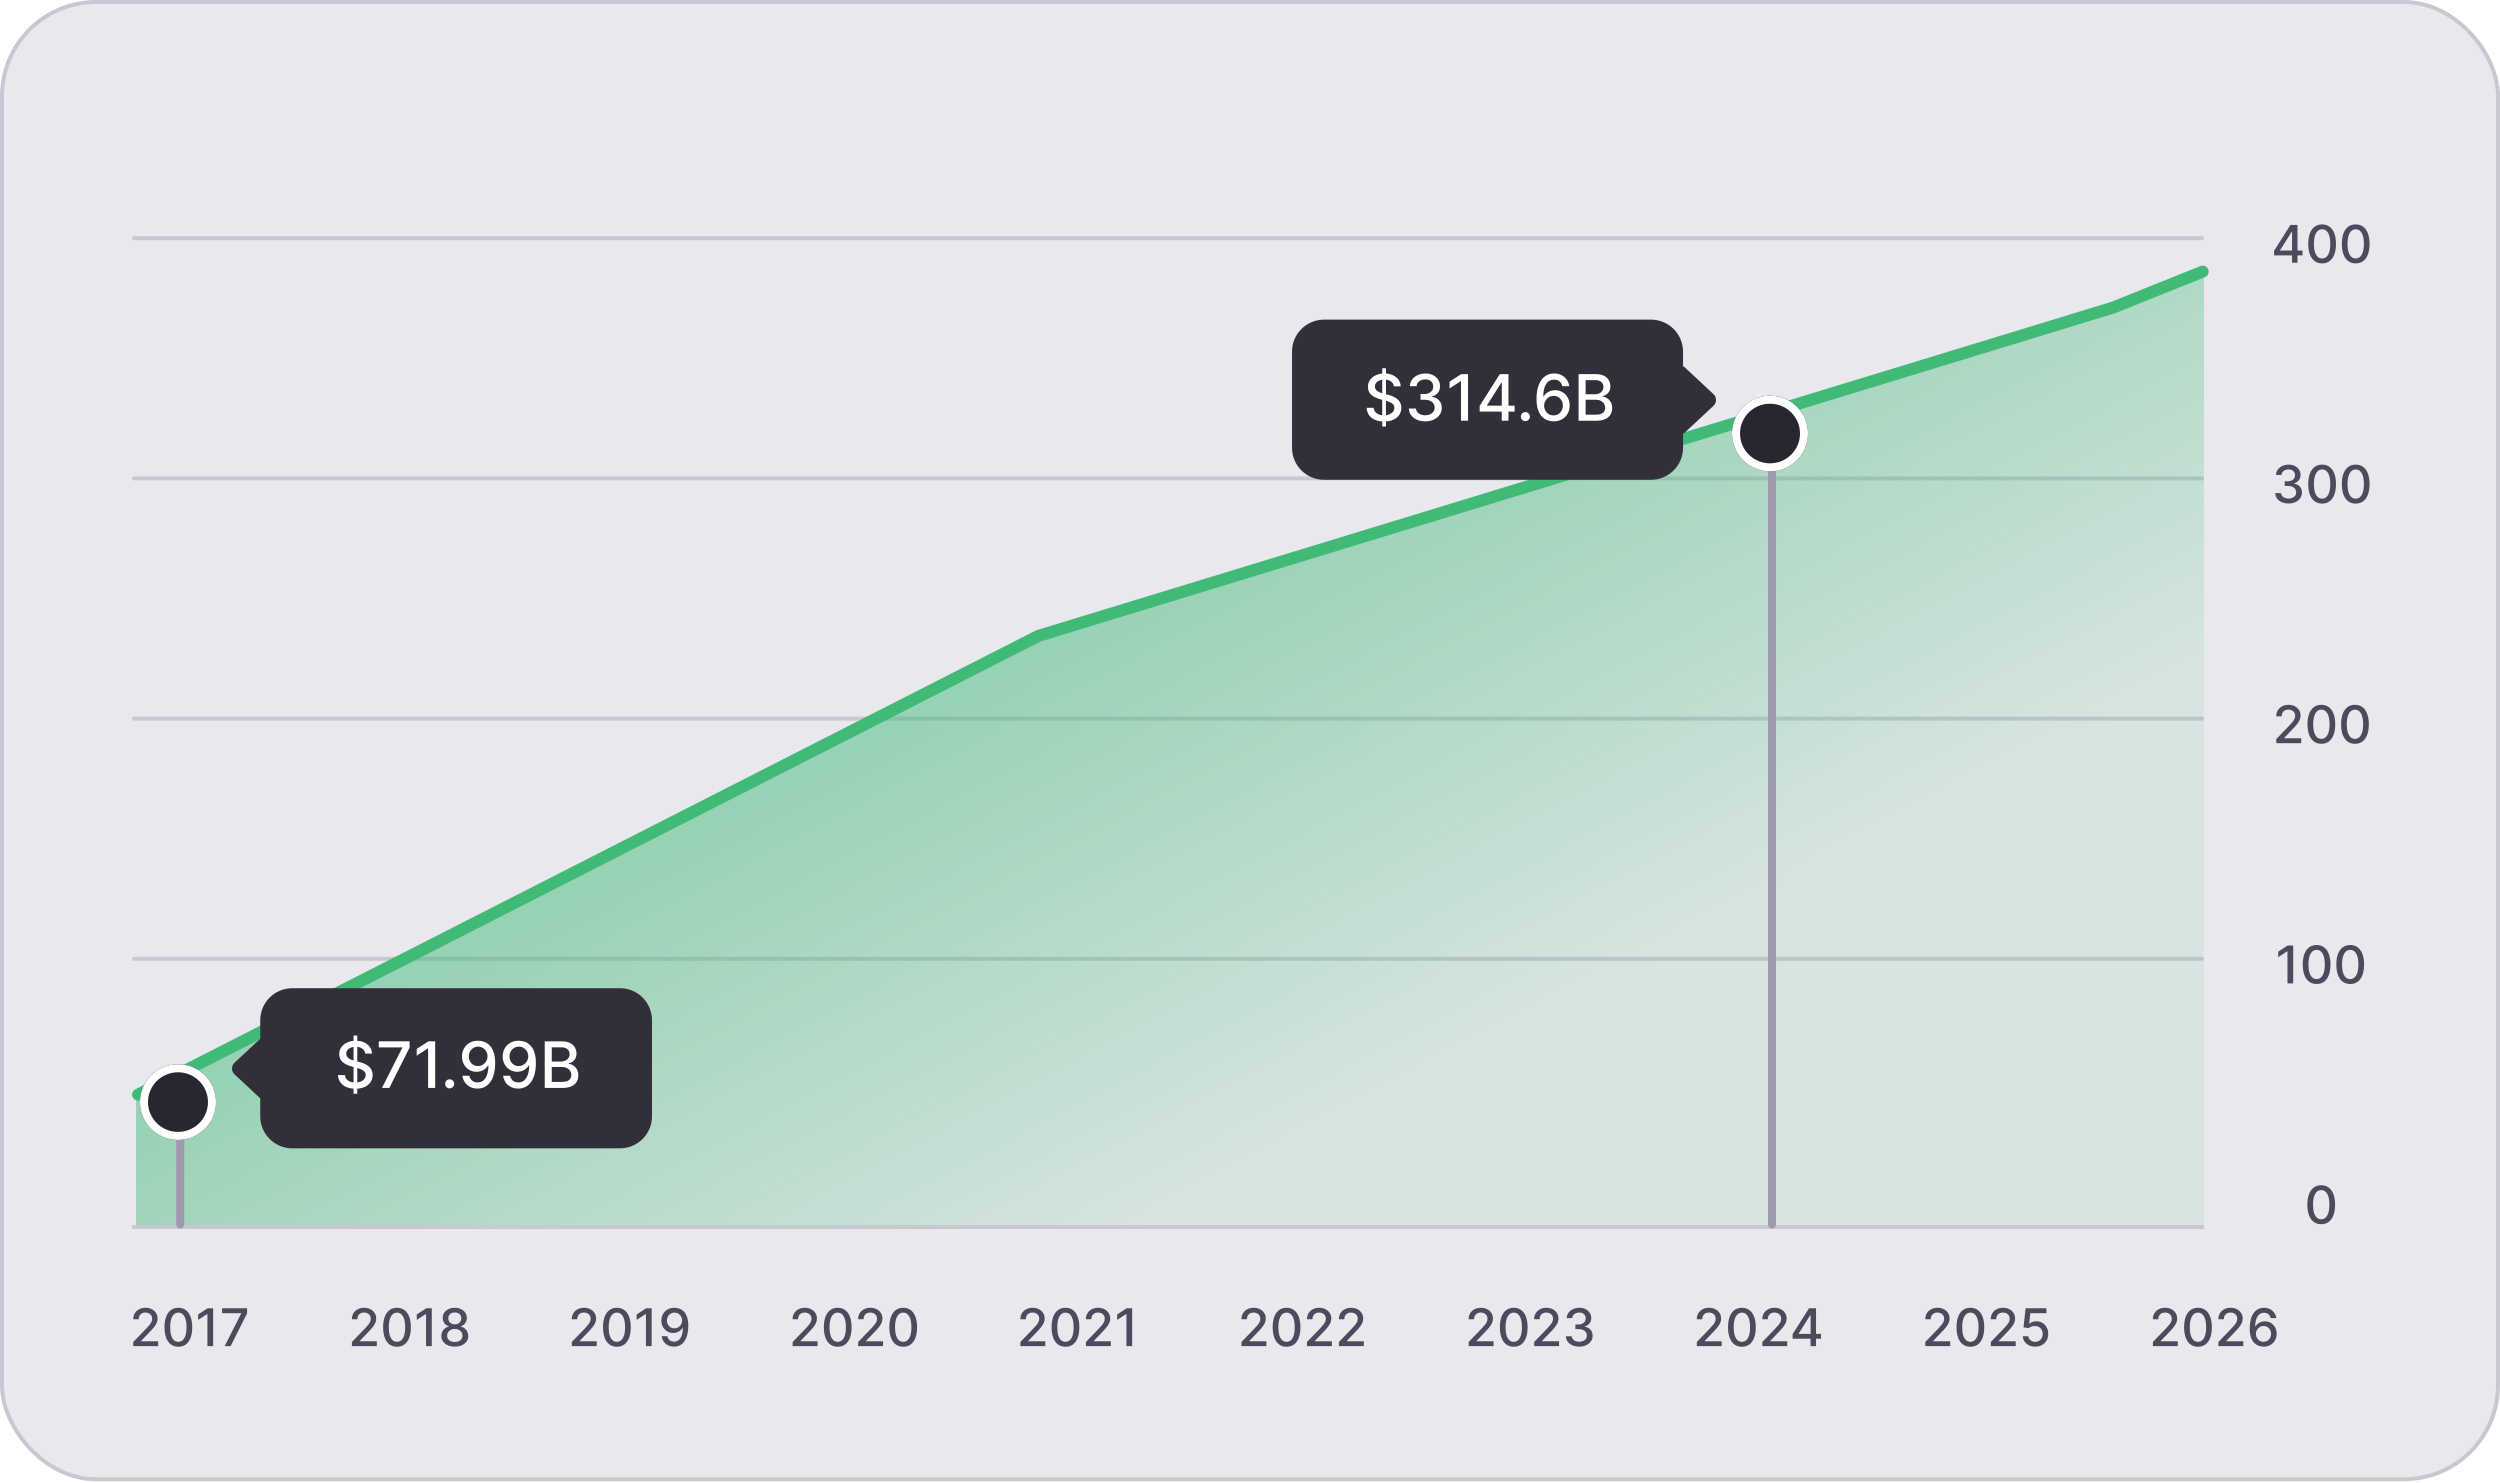 <svg width="526" height="312" viewBox="0 0 526 312" fill="none" xmlns="http://www.w3.org/2000/svg">
<rect x="0.421" y="0.421" width="525.158" height="310.815" rx="19.794" fill="#E9E9ED" stroke="#C9C7D2" stroke-width="0.842"/>
<path d="M28.04 283.226V282.355L30.735 279.563C31.023 279.26 31.26 278.994 31.447 278.766C31.636 278.535 31.777 278.316 31.87 278.109C31.964 277.901 32.01 277.681 32.01 277.448C32.01 277.183 31.948 276.955 31.824 276.763C31.699 276.569 31.529 276.42 31.314 276.316C31.099 276.21 30.857 276.157 30.587 276.157C30.302 276.157 30.053 276.215 29.84 276.332C29.628 276.448 29.465 276.613 29.351 276.826C29.236 277.038 29.18 277.287 29.18 277.572H28.032C28.032 277.087 28.144 276.664 28.367 276.301C28.59 275.938 28.896 275.656 29.285 275.457C29.673 275.255 30.115 275.153 30.61 275.153C31.111 275.153 31.552 275.253 31.933 275.453C32.316 275.65 32.616 275.92 32.831 276.262C33.046 276.601 33.154 276.985 33.154 277.413C33.154 277.708 33.098 277.997 32.986 278.28C32.877 278.562 32.687 278.877 32.415 279.225C32.142 279.57 31.764 279.988 31.279 280.481L29.697 282.137V282.196H33.282V283.226H28.04ZM37.528 283.358C36.914 283.356 36.389 283.194 35.953 282.872C35.518 282.551 35.185 282.083 34.954 281.468C34.723 280.854 34.608 280.114 34.608 279.248C34.608 278.385 34.723 277.647 34.954 277.036C35.187 276.424 35.522 275.957 35.957 275.636C36.395 275.314 36.919 275.153 37.528 275.153C38.137 275.153 38.66 275.315 39.095 275.64C39.531 275.961 39.864 276.428 40.095 277.039C40.328 277.649 40.445 278.385 40.445 279.248C40.445 280.117 40.329 280.858 40.099 281.472C39.868 282.084 39.535 282.552 39.099 282.876C38.664 283.198 38.14 283.358 37.528 283.358ZM37.528 282.32C38.067 282.32 38.489 282.057 38.792 281.531C39.098 281.004 39.251 280.244 39.251 279.248C39.251 278.587 39.181 278.028 39.041 277.572C38.903 277.113 38.705 276.766 38.446 276.53C38.189 276.292 37.883 276.172 37.528 276.172C36.992 276.172 36.57 276.437 36.264 276.966C35.959 277.494 35.804 278.255 35.802 279.248C35.802 279.912 35.87 280.473 36.008 280.932C36.148 281.388 36.346 281.734 36.603 281.97C36.859 282.203 37.168 282.32 37.528 282.32ZM44.845 275.262V283.226H43.64V276.468H43.593L41.688 277.712V276.561L43.675 275.262H44.845ZM47.268 283.226L50.744 276.351V276.293H46.724V275.262H51.989V276.328L48.524 283.226H47.268Z" fill="#4E4A5D"/>
<path d="M74.04 283.226V282.355L76.735 279.563C77.023 279.26 77.26 278.994 77.447 278.766C77.636 278.535 77.777 278.316 77.871 278.109C77.964 277.901 78.011 277.681 78.011 277.448C78.011 277.183 77.948 276.955 77.824 276.763C77.7 276.569 77.53 276.42 77.315 276.316C77.1 276.21 76.857 276.157 76.588 276.157C76.302 276.157 76.053 276.215 75.841 276.332C75.628 276.448 75.465 276.613 75.351 276.826C75.237 277.038 75.18 277.287 75.18 277.572H74.033C74.033 277.087 74.144 276.664 74.367 276.301C74.59 275.938 74.896 275.656 75.285 275.457C75.674 275.255 76.116 275.153 76.611 275.153C77.111 275.153 77.552 275.253 77.933 275.453C78.317 275.65 78.616 275.92 78.831 276.262C79.046 276.601 79.154 276.985 79.154 277.413C79.154 277.708 79.098 277.997 78.987 278.28C78.878 278.562 78.687 278.877 78.415 279.225C78.143 279.57 77.764 279.988 77.28 280.481L75.697 282.137V282.196H79.282V283.226H74.04ZM83.528 283.358C82.914 283.356 82.389 283.194 81.954 282.872C81.518 282.551 81.185 282.083 80.954 281.468C80.724 280.854 80.608 280.114 80.608 279.248C80.608 278.385 80.724 277.647 80.954 277.036C81.188 276.424 81.522 275.957 81.957 275.636C82.396 275.314 82.919 275.153 83.528 275.153C84.138 275.153 84.66 275.315 85.096 275.64C85.531 275.961 85.864 276.428 86.095 277.039C86.328 277.649 86.445 278.385 86.445 279.248C86.445 280.117 86.329 280.858 86.099 281.472C85.868 282.084 85.535 282.552 85.1 282.876C84.664 283.198 84.14 283.358 83.528 283.358ZM83.528 282.32C84.068 282.32 84.489 282.057 84.792 281.531C85.098 281.004 85.251 280.244 85.251 279.248C85.251 278.587 85.181 278.028 85.041 277.572C84.904 277.113 84.705 276.766 84.446 276.53C84.19 276.292 83.884 276.172 83.528 276.172C82.992 276.172 82.571 276.437 82.265 276.966C81.959 277.494 81.805 278.255 81.802 279.248C81.802 279.912 81.871 280.473 82.008 280.932C82.148 281.388 82.346 281.734 82.603 281.97C82.86 282.203 83.168 282.32 83.528 282.32ZM90.846 275.262V283.226H89.64V276.468H89.594L87.688 277.712V276.561L89.675 275.262H90.846ZM95.691 283.335C95.133 283.335 94.641 283.239 94.213 283.047C93.788 282.855 93.455 282.591 93.214 282.254C92.973 281.917 92.853 281.533 92.856 281.103C92.853 280.766 92.922 280.456 93.062 280.174C93.205 279.888 93.398 279.651 93.642 279.462C93.885 279.27 94.157 279.148 94.458 279.096V279.05C94.062 278.954 93.744 278.741 93.505 278.412C93.267 278.083 93.149 277.704 93.152 277.277C93.149 276.87 93.257 276.507 93.474 276.188C93.695 275.866 93.997 275.614 94.38 275.43C94.764 275.245 95.201 275.153 95.691 275.153C96.176 275.153 96.609 275.247 96.99 275.433C97.373 275.618 97.675 275.87 97.896 276.192C98.116 276.511 98.228 276.872 98.23 277.277C98.228 277.704 98.106 278.083 97.865 278.412C97.624 278.741 97.31 278.954 96.924 279.05V279.096C97.222 279.148 97.49 279.27 97.728 279.462C97.97 279.651 98.161 279.888 98.304 280.174C98.449 280.456 98.523 280.766 98.526 281.103C98.523 281.533 98.401 281.917 98.16 282.254C97.919 282.591 97.585 282.855 97.157 283.047C96.732 283.239 96.243 283.335 95.691 283.335ZM95.691 282.351C96.02 282.351 96.305 282.297 96.546 282.188C96.787 282.076 96.974 281.922 97.106 281.725C97.239 281.525 97.306 281.292 97.308 281.025C97.306 280.748 97.233 280.503 97.091 280.29C96.951 280.078 96.76 279.91 96.519 279.789C96.278 279.667 96.002 279.606 95.691 279.606C95.377 279.606 95.099 279.667 94.855 279.789C94.611 279.91 94.419 280.078 94.279 280.29C94.139 280.503 94.071 280.748 94.073 281.025C94.071 281.292 94.134 281.525 94.264 281.725C94.396 281.922 94.584 282.076 94.828 282.188C95.071 282.297 95.359 282.351 95.691 282.351ZM95.691 278.645C95.955 278.645 96.19 278.592 96.395 278.486C96.6 278.38 96.76 278.232 96.877 278.043C96.996 277.853 97.057 277.632 97.06 277.378C97.057 277.129 96.997 276.911 96.881 276.724C96.767 276.538 96.607 276.394 96.403 276.293C96.198 276.189 95.96 276.137 95.691 276.137C95.416 276.137 95.175 276.189 94.968 276.293C94.763 276.394 94.603 276.538 94.489 276.724C94.375 276.911 94.32 277.129 94.322 277.378C94.32 277.632 94.377 277.853 94.493 278.043C94.61 278.232 94.771 278.38 94.975 278.486C95.183 278.592 95.421 278.645 95.691 278.645Z" fill="#4E4A5D"/>
<path d="M120.306 283.226V282.355L123.001 279.563C123.289 279.26 123.526 278.994 123.713 278.766C123.902 278.535 124.043 278.316 124.136 278.109C124.23 277.901 124.276 277.681 124.276 277.448C124.276 277.183 124.214 276.955 124.09 276.763C123.965 276.569 123.796 276.42 123.58 276.316C123.365 276.21 123.123 276.157 122.853 276.157C122.568 276.157 122.319 276.215 122.107 276.332C121.894 276.448 121.731 276.613 121.617 276.826C121.503 277.038 121.446 277.287 121.446 277.572H120.298C120.298 277.087 120.41 276.664 120.633 276.301C120.856 275.938 121.162 275.656 121.551 275.457C121.939 275.255 122.381 275.153 122.877 275.153C123.377 275.153 123.818 275.253 124.199 275.453C124.582 275.65 124.882 275.92 125.097 276.262C125.312 276.601 125.42 276.985 125.42 277.413C125.42 277.708 125.364 277.997 125.252 278.28C125.144 278.562 124.953 278.877 124.681 279.225C124.409 279.57 124.03 279.988 123.545 280.481L121.963 282.137V282.196H125.548V283.226H120.306ZM129.794 283.358C129.18 283.356 128.655 283.194 128.219 282.872C127.784 282.551 127.451 282.083 127.22 281.468C126.989 280.854 126.874 280.114 126.874 279.248C126.874 278.385 126.989 277.647 127.22 277.036C127.453 276.424 127.788 275.957 128.223 275.636C128.661 275.314 129.185 275.153 129.794 275.153C130.403 275.153 130.926 275.315 131.361 275.64C131.797 275.961 132.13 276.428 132.361 277.039C132.594 277.649 132.711 278.385 132.711 279.248C132.711 280.117 132.595 280.858 132.365 281.472C132.134 282.084 131.801 282.552 131.365 282.876C130.93 283.198 130.406 283.358 129.794 283.358ZM129.794 282.32C130.333 282.32 130.755 282.057 131.058 281.531C131.364 281.004 131.517 280.244 131.517 279.248C131.517 278.587 131.447 278.028 131.307 277.572C131.169 277.113 130.971 276.766 130.712 276.53C130.455 276.292 130.149 276.172 129.794 276.172C129.258 276.172 128.836 276.437 128.53 276.966C128.225 277.494 128.07 278.255 128.068 279.248C128.068 279.912 128.136 280.473 128.274 280.932C128.414 281.388 128.612 281.734 128.869 281.97C129.125 282.203 129.434 282.32 129.794 282.32ZM137.111 275.262V283.226H135.906V276.468H135.859L133.954 277.712V276.561L135.941 275.262H137.111ZM141.914 275.153C142.269 275.156 142.619 275.221 142.964 275.348C143.309 275.475 143.62 275.682 143.897 275.97C144.177 276.258 144.4 276.647 144.566 277.137C144.734 277.624 144.82 278.231 144.822 278.956C144.822 279.654 144.752 280.275 144.612 280.819C144.472 281.361 144.272 281.818 144.01 282.192C143.751 282.565 143.436 282.849 143.065 283.043C142.694 283.238 142.277 283.335 141.813 283.335C141.338 283.335 140.917 283.242 140.549 283.055C140.181 282.868 139.881 282.61 139.651 282.281C139.42 281.949 139.276 281.568 139.219 281.138H140.405C140.483 281.48 140.641 281.758 140.879 281.97C141.121 282.18 141.432 282.285 141.813 282.285C142.396 282.285 142.851 282.031 143.178 281.523C143.504 281.012 143.669 280.299 143.671 279.384H143.609C143.474 279.607 143.306 279.799 143.104 279.96C142.904 280.12 142.68 280.245 142.431 280.333C142.182 280.421 141.916 280.465 141.634 280.465C141.175 280.465 140.758 280.352 140.382 280.127C140.006 279.901 139.706 279.592 139.483 279.198C139.261 278.804 139.149 278.354 139.149 277.848C139.149 277.345 139.263 276.889 139.491 276.479C139.722 276.07 140.043 275.746 140.456 275.507C140.87 275.266 141.356 275.148 141.914 275.153ZM141.918 276.164C141.614 276.164 141.341 276.24 141.097 276.39C140.856 276.538 140.666 276.739 140.526 276.993C140.386 277.244 140.316 277.524 140.316 277.833C140.316 278.141 140.383 278.421 140.518 278.673C140.655 278.921 140.842 279.12 141.078 279.268C141.316 279.413 141.588 279.485 141.894 279.485C142.123 279.485 142.335 279.441 142.532 279.353C142.729 279.265 142.902 279.143 143.049 278.988C143.197 278.829 143.312 278.651 143.395 278.451C143.478 278.251 143.52 278.041 143.52 277.821C143.52 277.528 143.45 277.256 143.31 277.004C143.172 276.753 142.983 276.551 142.742 276.398C142.501 276.242 142.226 276.164 141.918 276.164Z" fill="#4E4A5D"/>
<path d="M166.769 283.226V282.355L169.464 279.563C169.752 279.26 169.989 278.994 170.175 278.766C170.365 278.535 170.506 278.316 170.599 278.109C170.693 277.901 170.739 277.681 170.739 277.448C170.739 277.183 170.677 276.955 170.553 276.763C170.428 276.569 170.258 276.42 170.043 276.316C169.828 276.21 169.586 276.157 169.316 276.157C169.031 276.157 168.782 276.215 168.569 276.332C168.357 276.448 168.194 276.613 168.079 276.826C167.965 277.038 167.908 277.287 167.908 277.572H166.761C166.761 277.087 166.873 276.664 167.096 276.301C167.319 275.938 167.625 275.656 168.013 275.457C168.402 275.255 168.844 275.153 169.339 275.153C169.84 275.153 170.28 275.253 170.661 275.453C171.045 275.65 171.345 275.92 171.56 276.262C171.775 276.601 171.882 276.985 171.882 277.413C171.882 277.708 171.827 277.997 171.715 278.28C171.606 278.562 171.416 278.877 171.144 279.225C170.871 279.57 170.493 279.988 170.008 280.481L168.426 282.137V282.196H172.011V283.226H166.769ZM176.257 283.358C175.643 283.356 175.118 283.194 174.682 282.872C174.247 282.551 173.914 282.083 173.683 281.468C173.452 280.854 173.337 280.114 173.337 279.248C173.337 278.385 173.452 277.647 173.683 277.036C173.916 276.424 174.251 275.957 174.686 275.636C175.124 275.314 175.648 275.153 176.257 275.153C176.866 275.153 177.389 275.315 177.824 275.64C178.26 275.961 178.593 276.428 178.824 277.039C179.057 277.649 179.173 278.385 179.173 279.248C179.173 280.117 179.058 280.858 178.827 281.472C178.597 282.084 178.264 282.552 177.828 282.876C177.393 283.198 176.869 283.358 176.257 283.358ZM176.257 282.32C176.796 282.32 177.218 282.057 177.521 281.531C177.827 281.004 177.98 280.244 177.98 279.248C177.98 278.587 177.91 278.028 177.77 277.572C177.632 277.113 177.434 276.766 177.175 276.53C176.918 276.292 176.612 276.172 176.257 276.172C175.72 276.172 175.299 276.437 174.993 276.966C174.687 277.494 174.533 278.255 174.531 279.248C174.531 279.912 174.599 280.473 174.737 280.932C174.877 281.388 175.075 281.734 175.332 281.97C175.588 282.203 175.897 282.32 176.257 282.32ZM180.553 283.226V282.355L183.248 279.563C183.535 279.26 183.773 278.994 183.959 278.766C184.149 278.535 184.29 278.316 184.383 278.109C184.476 277.901 184.523 277.681 184.523 277.448C184.523 277.183 184.461 276.955 184.336 276.763C184.212 276.569 184.042 276.42 183.827 276.316C183.612 276.21 183.37 276.157 183.1 276.157C182.815 276.157 182.566 276.215 182.353 276.332C182.141 276.448 181.977 276.613 181.863 276.826C181.749 277.038 181.692 277.287 181.692 277.572H180.545C180.545 277.087 180.657 276.664 180.88 276.301C181.103 275.938 181.408 275.656 181.797 275.457C182.186 275.255 182.628 275.153 183.123 275.153C183.624 275.153 184.064 275.253 184.445 275.453C184.829 275.65 185.128 275.92 185.344 276.262C185.559 276.601 185.666 276.985 185.666 277.413C185.666 277.708 185.611 277.997 185.499 278.28C185.39 278.562 185.2 278.877 184.928 279.225C184.655 279.57 184.277 279.988 183.792 280.481L182.209 282.137V282.196H185.795V283.226H180.553ZM190.041 283.358C189.427 283.356 188.902 283.194 188.466 282.872C188.031 282.551 187.697 282.083 187.467 281.468C187.236 280.854 187.121 280.114 187.121 279.248C187.121 278.385 187.236 277.647 187.467 277.036C187.7 276.424 188.034 275.957 188.47 275.636C188.908 275.314 189.432 275.153 190.041 275.153C190.65 275.153 191.173 275.315 191.608 275.64C192.044 275.961 192.377 276.428 192.607 277.039C192.841 277.649 192.957 278.385 192.957 279.248C192.957 280.117 192.842 280.858 192.611 281.472C192.381 282.084 192.047 282.552 191.612 282.876C191.176 283.198 190.653 283.358 190.041 283.358ZM190.041 282.32C190.58 282.32 191.001 282.057 191.305 281.531C191.611 281.004 191.764 280.244 191.764 279.248C191.764 278.587 191.694 278.028 191.554 277.572C191.416 277.113 191.218 276.766 190.959 276.53C190.702 276.292 190.396 276.172 190.041 276.172C189.504 276.172 189.083 276.437 188.777 276.966C188.471 277.494 188.317 278.255 188.314 279.248C188.314 279.912 188.383 280.473 188.521 280.932C188.661 281.388 188.859 281.734 189.116 281.97C189.372 282.203 189.681 282.32 190.041 282.32Z" fill="#4E4A5D"/>
<path d="M214.687 283.226V282.355L217.382 279.563C217.669 279.26 217.907 278.994 218.093 278.766C218.283 278.535 218.424 278.316 218.517 278.109C218.611 277.901 218.657 277.681 218.657 277.448C218.657 277.183 218.595 276.955 218.471 276.763C218.346 276.569 218.176 276.42 217.961 276.316C217.746 276.21 217.504 276.157 217.234 276.157C216.949 276.157 216.7 276.215 216.487 276.332C216.275 276.448 216.111 276.613 215.997 276.826C215.883 277.038 215.826 277.287 215.826 277.572H214.679C214.679 277.087 214.791 276.664 215.014 276.301C215.237 275.938 215.542 275.656 215.931 275.457C216.32 275.255 216.762 275.153 217.257 275.153C217.758 275.153 218.198 275.253 218.579 275.453C218.963 275.65 219.262 275.92 219.478 276.262C219.693 276.601 219.8 276.985 219.8 277.413C219.8 277.708 219.745 277.997 219.633 278.28C219.524 278.562 219.334 278.877 219.062 279.225C218.789 279.57 218.411 279.988 217.926 280.481L216.343 282.137V282.196H219.929V283.226H214.687ZM224.175 283.358C223.561 283.356 223.036 283.194 222.6 282.872C222.165 282.551 221.832 282.083 221.601 281.468C221.37 280.854 221.255 280.114 221.255 279.248C221.255 278.385 221.37 277.647 221.601 277.036C221.834 276.424 222.169 275.957 222.604 275.636C223.042 275.314 223.566 275.153 224.175 275.153C224.784 275.153 225.307 275.315 225.742 275.64C226.178 275.961 226.511 276.428 226.741 277.039C226.975 277.649 227.091 278.385 227.091 279.248C227.091 280.117 226.976 280.858 226.745 281.472C226.515 282.084 226.182 282.552 225.746 282.876C225.31 283.198 224.787 283.358 224.175 283.358ZM224.175 282.32C224.714 282.32 225.135 282.057 225.439 281.531C225.745 281.004 225.898 280.244 225.898 279.248C225.898 278.587 225.828 278.028 225.688 277.572C225.55 277.113 225.352 276.766 225.093 276.53C224.836 276.292 224.53 276.172 224.175 276.172C223.638 276.172 223.217 276.437 222.911 276.966C222.605 277.494 222.451 278.255 222.449 279.248C222.449 279.912 222.517 280.473 222.655 280.932C222.795 281.388 222.993 281.734 223.25 281.97C223.506 282.203 223.815 282.32 224.175 282.32ZM228.471 283.226V282.355L231.166 279.563C231.453 279.26 231.691 278.994 231.877 278.766C232.066 278.535 232.208 278.316 232.301 278.109C232.394 277.901 232.441 277.681 232.441 277.448C232.441 277.183 232.379 276.955 232.254 276.763C232.13 276.569 231.96 276.42 231.745 276.316C231.53 276.21 231.287 276.157 231.018 276.157C230.733 276.157 230.484 276.215 230.271 276.332C230.059 276.448 229.895 276.613 229.781 276.826C229.667 277.038 229.61 277.287 229.61 277.572H228.463C228.463 277.087 228.575 276.664 228.798 276.301C229.02 275.938 229.326 275.656 229.715 275.457C230.104 275.255 230.546 275.153 231.041 275.153C231.542 275.153 231.982 275.253 232.363 275.453C232.747 275.65 233.046 275.92 233.262 276.262C233.477 276.601 233.584 276.985 233.584 277.413C233.584 277.708 233.529 277.997 233.417 278.28C233.308 278.562 233.118 278.877 232.845 279.225C232.573 279.57 232.195 279.988 231.71 280.481L230.127 282.137V282.196H233.713V283.226H228.471ZM238.208 275.262V283.226H237.002V276.468H236.956L235.05 277.712V276.561L237.037 275.262H238.208Z" fill="#4E4A5D"/>
<path d="M261.205 283.226V282.355L263.9 279.563C264.188 279.26 264.425 278.994 264.612 278.766C264.801 278.535 264.942 278.316 265.035 278.109C265.129 277.901 265.175 277.681 265.175 277.448C265.175 277.183 265.113 276.955 264.989 276.763C264.864 276.569 264.695 276.42 264.479 276.316C264.264 276.21 264.022 276.157 263.752 276.157C263.467 276.157 263.218 276.215 263.006 276.332C262.793 276.448 262.63 276.613 262.516 276.826C262.402 277.038 262.345 277.287 262.345 277.572H261.197C261.197 277.087 261.309 276.664 261.532 276.301C261.755 275.938 262.061 275.656 262.45 275.457C262.838 275.255 263.28 275.153 263.776 275.153C264.276 275.153 264.717 275.253 265.098 275.453C265.481 275.65 265.781 275.92 265.996 276.262C266.211 276.601 266.319 276.985 266.319 277.413C266.319 277.708 266.263 277.997 266.151 278.28C266.043 278.562 265.852 278.877 265.58 279.225C265.308 279.57 264.929 279.988 264.444 280.481L262.862 282.137V282.196H266.447V283.226H261.205ZM270.693 283.358C270.079 283.356 269.554 283.194 269.118 282.872C268.683 282.551 268.35 282.083 268.119 281.468C267.888 280.854 267.773 280.114 267.773 279.248C267.773 278.385 267.888 277.647 268.119 277.036C268.352 276.424 268.687 275.957 269.122 275.636C269.56 275.314 270.084 275.153 270.693 275.153C271.303 275.153 271.825 275.315 272.26 275.64C272.696 275.961 273.029 276.428 273.26 277.039C273.493 277.649 273.61 278.385 273.61 279.248C273.61 280.117 273.494 280.858 273.264 281.472C273.033 282.084 272.7 282.552 272.264 282.876C271.829 283.198 271.305 283.358 270.693 283.358ZM270.693 282.32C271.233 282.32 271.654 282.057 271.957 281.531C272.263 281.004 272.416 280.244 272.416 279.248C272.416 278.587 272.346 278.028 272.206 277.572C272.069 277.113 271.87 276.766 271.611 276.53C271.354 276.292 271.048 276.172 270.693 276.172C270.157 276.172 269.735 276.437 269.43 276.966C269.124 277.494 268.969 278.255 268.967 279.248C268.967 279.912 269.035 280.473 269.173 280.932C269.313 281.388 269.511 281.734 269.768 281.97C270.024 282.203 270.333 282.32 270.693 282.32ZM274.989 283.226V282.355L277.684 279.563C277.972 279.26 278.209 278.994 278.396 278.766C278.585 278.535 278.726 278.316 278.819 278.109C278.913 277.901 278.959 277.681 278.959 277.448C278.959 277.183 278.897 276.955 278.773 276.763C278.648 276.569 278.478 276.42 278.263 276.316C278.048 276.21 277.806 276.157 277.536 276.157C277.251 276.157 277.002 276.215 276.79 276.332C276.577 276.448 276.414 276.613 276.3 276.826C276.186 277.038 276.129 277.287 276.129 277.572H274.981C274.981 277.087 275.093 276.664 275.316 276.301C275.539 275.938 275.845 275.656 276.233 275.457C276.622 275.255 277.064 275.153 277.559 275.153C278.06 275.153 278.501 275.253 278.882 275.453C279.265 275.65 279.565 275.92 279.78 276.262C279.995 276.601 280.103 276.985 280.103 277.413C280.103 277.708 280.047 277.997 279.935 278.28C279.827 278.562 279.636 278.877 279.364 279.225C279.092 279.57 278.713 279.988 278.228 280.481L276.646 282.137V282.196H280.231V283.226H274.989ZM281.705 283.226V282.355L284.399 279.563C284.687 279.26 284.924 278.994 285.111 278.766C285.3 278.535 285.442 278.316 285.535 278.109C285.628 277.901 285.675 277.681 285.675 277.448C285.675 277.183 285.613 276.955 285.488 276.763C285.364 276.569 285.194 276.42 284.979 276.316C284.764 276.21 284.521 276.157 284.252 276.157C283.966 276.157 283.718 276.215 283.505 276.332C283.292 276.448 283.129 276.613 283.015 276.826C282.901 277.038 282.844 277.287 282.844 277.572H281.697C281.697 277.087 281.808 276.664 282.031 276.301C282.254 275.938 282.56 275.656 282.949 275.457C283.338 275.255 283.78 275.153 284.275 275.153C284.775 275.153 285.216 275.253 285.597 275.453C285.981 275.65 286.28 275.92 286.495 276.262C286.711 276.601 286.818 276.985 286.818 277.413C286.818 277.708 286.762 277.997 286.651 278.28C286.542 278.562 286.351 278.877 286.079 279.225C285.807 279.57 285.429 279.988 284.944 280.481L283.361 282.137V282.196H286.946V283.226H281.705Z" fill="#4E4A5D"/>
<path d="M309.005 283.226V282.355L311.7 279.563C311.987 279.26 312.225 278.994 312.411 278.766C312.6 278.535 312.742 278.316 312.835 278.109C312.928 277.901 312.975 277.681 312.975 277.448C312.975 277.183 312.913 276.955 312.788 276.763C312.664 276.569 312.494 276.42 312.279 276.316C312.064 276.21 311.821 276.157 311.552 276.157C311.267 276.157 311.018 276.215 310.805 276.332C310.593 276.448 310.429 276.613 310.315 276.826C310.201 277.038 310.144 277.287 310.144 277.572H308.997C308.997 277.087 309.109 276.664 309.332 276.301C309.554 275.938 309.86 275.656 310.249 275.457C310.638 275.255 311.08 275.153 311.575 275.153C312.076 275.153 312.516 275.253 312.897 275.453C313.281 275.65 313.58 275.92 313.796 276.262C314.011 276.601 314.118 276.985 314.118 277.413C314.118 277.708 314.063 277.997 313.951 278.28C313.842 278.562 313.652 278.877 313.379 279.225C313.107 279.57 312.729 279.988 312.244 280.481L310.661 282.137V282.196H314.247V283.226H309.005ZM318.493 283.358C317.879 283.356 317.354 283.194 316.918 282.872C316.483 282.551 316.149 282.083 315.919 281.468C315.688 280.854 315.573 280.114 315.573 279.248C315.573 278.385 315.688 277.647 315.919 277.036C316.152 276.424 316.486 275.957 316.922 275.636C317.36 275.314 317.884 275.153 318.493 275.153C319.102 275.153 319.624 275.315 320.06 275.64C320.496 275.961 320.829 276.428 321.059 277.039C321.293 277.649 321.409 278.385 321.409 279.248C321.409 280.117 321.294 280.858 321.063 281.472C320.833 282.084 320.499 282.552 320.064 282.876C319.628 283.198 319.105 283.358 318.493 283.358ZM318.493 282.32C319.032 282.32 319.453 282.057 319.757 281.531C320.063 281.004 320.216 280.244 320.216 279.248C320.216 278.587 320.146 278.028 320.006 277.572C319.868 277.113 319.67 276.766 319.411 276.53C319.154 276.292 318.848 276.172 318.493 276.172C317.956 276.172 317.535 276.437 317.229 276.966C316.923 277.494 316.769 278.255 316.766 279.248C316.766 279.912 316.835 280.473 316.972 280.932C317.112 281.388 317.311 281.734 317.567 281.97C317.824 282.203 318.133 282.32 318.493 282.32ZM322.789 283.226V282.355L325.484 279.563C325.771 279.26 326.008 278.994 326.195 278.766C326.384 278.535 326.526 278.316 326.619 278.109C326.712 277.901 326.759 277.681 326.759 277.448C326.759 277.183 326.697 276.955 326.572 276.763C326.448 276.569 326.278 276.42 326.063 276.316C325.848 276.21 325.605 276.157 325.336 276.157C325.051 276.157 324.802 276.215 324.589 276.332C324.377 276.448 324.213 276.613 324.099 276.826C323.985 277.038 323.928 277.287 323.928 277.572H322.781C322.781 277.087 322.892 276.664 323.115 276.301C323.338 275.938 323.644 275.656 324.033 275.457C324.422 275.255 324.864 275.153 325.359 275.153C325.859 275.153 326.3 275.253 326.681 275.453C327.065 275.65 327.364 275.92 327.579 276.262C327.795 276.601 327.902 276.985 327.902 277.413C327.902 277.708 327.846 277.997 327.735 278.28C327.626 278.562 327.436 278.877 327.163 279.225C326.891 279.57 326.513 279.988 326.028 280.481L324.445 282.137V282.196H328.031V283.226H322.789ZM332.277 283.335C331.743 283.335 331.266 283.243 330.846 283.059C330.428 282.875 330.098 282.619 329.854 282.293C329.613 281.964 329.484 281.583 329.465 281.15H330.686C330.702 281.385 330.781 281.59 330.924 281.764C331.069 281.935 331.258 282.067 331.491 282.161C331.725 282.254 331.984 282.301 332.269 282.301C332.583 282.301 332.86 282.246 333.101 282.137C333.345 282.028 333.535 281.877 333.673 281.682C333.81 281.485 333.879 281.258 333.879 281.002C333.879 280.735 333.81 280.5 333.673 280.298C333.538 280.093 333.34 279.932 333.078 279.816C332.819 279.699 332.505 279.641 332.137 279.641H331.464V278.661H332.137C332.432 278.661 332.692 278.608 332.915 278.502C333.14 278.395 333.316 278.247 333.443 278.058C333.57 277.866 333.634 277.642 333.634 277.385C333.634 277.139 333.578 276.925 333.467 276.744C333.358 276.56 333.202 276.416 333 276.312C332.8 276.209 332.565 276.157 332.292 276.157C332.033 276.157 331.791 276.205 331.565 276.301C331.342 276.394 331.161 276.529 331.021 276.705C330.881 276.879 330.806 277.087 330.795 277.331H329.633C329.646 276.901 329.773 276.522 330.014 276.196C330.257 275.869 330.579 275.614 330.978 275.43C331.377 275.245 331.821 275.153 332.308 275.153C332.819 275.153 333.259 275.253 333.63 275.453C334.003 275.65 334.291 275.913 334.493 276.242C334.698 276.571 334.799 276.932 334.797 277.323C334.799 277.769 334.675 278.148 334.423 278.459C334.174 278.77 333.843 278.978 333.428 279.085V279.147C333.957 279.227 334.366 279.437 334.657 279.777C334.95 280.117 335.095 280.538 335.092 281.041C335.095 281.479 334.973 281.872 334.727 282.219C334.483 282.566 334.15 282.84 333.727 283.039C333.305 283.236 332.821 283.335 332.277 283.335Z" fill="#4E4A5D"/>
<path d="M357.01 283.226V282.355L359.704 279.563C359.992 279.26 360.229 278.994 360.416 278.766C360.605 278.535 360.746 278.316 360.84 278.109C360.933 277.901 360.98 277.681 360.98 277.448C360.98 277.183 360.918 276.955 360.793 276.763C360.669 276.569 360.499 276.42 360.284 276.316C360.069 276.21 359.826 276.157 359.557 276.157C359.271 276.157 359.023 276.215 358.81 276.332C358.597 276.448 358.434 276.613 358.32 276.826C358.206 277.038 358.149 277.287 358.149 277.572H357.002C357.002 277.087 357.113 276.664 357.336 276.301C357.559 275.938 357.865 275.656 358.254 275.457C358.643 275.255 359.085 275.153 359.58 275.153C360.08 275.153 360.521 275.253 360.902 275.453C361.286 275.65 361.585 275.92 361.8 276.262C362.015 276.601 362.123 276.985 362.123 277.413C362.123 277.708 362.067 277.997 361.956 278.28C361.847 278.562 361.656 278.877 361.384 279.225C361.112 279.57 360.734 279.988 360.249 280.481L358.666 282.137V282.196H362.251V283.226H357.01ZM366.498 283.358C365.883 283.356 365.358 283.194 364.923 282.872C364.487 282.551 364.154 282.083 363.923 281.468C363.693 280.854 363.577 280.114 363.577 279.248C363.577 278.385 363.693 277.647 363.923 277.036C364.157 276.424 364.491 275.957 364.927 275.636C365.365 275.314 365.888 275.153 366.498 275.153C367.107 275.153 367.629 275.315 368.065 275.64C368.5 275.961 368.833 276.428 369.064 277.039C369.297 277.649 369.414 278.385 369.414 279.248C369.414 280.117 369.299 280.858 369.068 281.472C368.837 282.084 368.504 282.552 368.069 282.876C367.633 283.198 367.109 283.358 366.498 283.358ZM366.498 282.32C367.037 282.32 367.458 282.057 367.761 281.531C368.067 281.004 368.22 280.244 368.22 279.248C368.22 278.587 368.15 278.028 368.01 277.572C367.873 277.113 367.675 276.766 367.415 276.53C367.159 276.292 366.853 276.172 366.498 276.172C365.961 276.172 365.54 276.437 365.234 276.966C364.928 277.494 364.774 278.255 364.771 279.248C364.771 279.912 364.84 280.473 364.977 280.932C365.117 281.388 365.316 281.734 365.572 281.97C365.829 282.203 366.137 282.32 366.498 282.32ZM370.794 283.226V282.355L373.488 279.563C373.776 279.26 374.013 278.994 374.2 278.766C374.389 278.535 374.53 278.316 374.624 278.109C374.717 277.901 374.764 277.681 374.764 277.448C374.764 277.183 374.701 276.955 374.577 276.763C374.453 276.569 374.283 276.42 374.068 276.316C373.852 276.21 373.61 276.157 373.34 276.157C373.055 276.157 372.806 276.215 372.594 276.332C372.381 276.448 372.218 276.613 372.104 276.826C371.99 277.038 371.933 277.287 371.933 277.572H370.786C370.786 277.087 370.897 276.664 371.12 276.301C371.343 275.938 371.649 275.656 372.038 275.457C372.427 275.255 372.869 275.153 373.364 275.153C373.864 275.153 374.305 275.253 374.686 275.453C375.07 275.65 375.369 275.92 375.584 276.262C375.799 276.601 375.907 276.985 375.907 277.413C375.907 277.708 375.851 277.997 375.74 278.28C375.631 278.562 375.44 278.877 375.168 279.225C374.896 279.57 374.517 279.988 374.033 280.481L372.45 282.137V282.196H376.035V283.226H370.794ZM377.171 281.671V280.699L380.612 275.262H381.378V276.693H380.892L378.431 280.59V280.652H383.147V281.671H377.171ZM380.946 283.226V281.375L380.954 280.932V275.262H382.094V283.226H380.946Z" fill="#4E4A5D"/>
<path d="M405.082 283.226V282.355L407.777 279.563C408.064 279.26 408.302 278.994 408.488 278.766C408.677 278.535 408.819 278.316 408.912 278.109C409.005 277.901 409.052 277.681 409.052 277.448C409.052 277.183 408.99 276.955 408.865 276.763C408.741 276.569 408.571 276.42 408.356 276.316C408.141 276.21 407.898 276.157 407.629 276.157C407.344 276.157 407.095 276.215 406.882 276.332C406.67 276.448 406.506 276.613 406.392 276.826C406.278 277.038 406.221 277.287 406.221 277.572H405.074C405.074 277.087 405.186 276.664 405.409 276.301C405.631 275.938 405.937 275.656 406.326 275.457C406.715 275.255 407.157 275.153 407.652 275.153C408.153 275.153 408.593 275.253 408.974 275.453C409.358 275.65 409.657 275.92 409.873 276.262C410.088 276.601 410.195 276.985 410.195 277.413C410.195 277.708 410.14 277.997 410.028 278.28C409.919 278.562 409.729 278.877 409.457 279.225C409.184 279.57 408.806 279.988 408.321 280.481L406.738 282.137V282.196H410.324V283.226H405.082ZM414.57 283.358C413.956 283.356 413.431 283.194 412.995 282.872C412.56 282.551 412.226 282.083 411.996 281.468C411.765 280.854 411.65 280.114 411.65 279.248C411.65 278.385 411.765 277.647 411.996 277.036C412.229 276.424 412.563 275.957 412.999 275.636C413.437 275.314 413.961 275.153 414.57 275.153C415.179 275.153 415.701 275.315 416.137 275.64C416.573 275.961 416.906 276.428 417.136 277.039C417.37 277.649 417.486 278.385 417.486 279.248C417.486 280.117 417.371 280.858 417.14 281.472C416.91 282.084 416.576 282.552 416.141 282.876C415.705 283.198 415.182 283.358 414.57 283.358ZM414.57 282.32C415.109 282.32 415.53 282.057 415.834 281.531C416.14 281.004 416.293 280.244 416.293 279.248C416.293 278.587 416.223 278.028 416.083 277.572C415.945 277.113 415.747 276.766 415.488 276.53C415.231 276.292 414.925 276.172 414.57 276.172C414.033 276.172 413.612 276.437 413.306 276.966C413 277.494 412.846 278.255 412.843 279.248C412.843 279.912 412.912 280.473 413.05 280.932C413.189 281.388 413.388 281.734 413.644 281.97C413.901 282.203 414.21 282.32 414.57 282.32ZM418.866 283.226V282.355L421.561 279.563C421.848 279.26 422.086 278.994 422.272 278.766C422.461 278.535 422.603 278.316 422.696 278.109C422.789 277.901 422.836 277.681 422.836 277.448C422.836 277.183 422.774 276.955 422.649 276.763C422.525 276.569 422.355 276.42 422.14 276.316C421.925 276.21 421.682 276.157 421.413 276.157C421.128 276.157 420.879 276.215 420.666 276.332C420.454 276.448 420.29 276.613 420.176 276.826C420.062 277.038 420.005 277.287 420.005 277.572H418.858C418.858 277.087 418.969 276.664 419.192 276.301C419.415 275.938 419.721 275.656 420.11 275.457C420.499 275.255 420.941 275.153 421.436 275.153C421.936 275.153 422.377 275.253 422.758 275.453C423.142 275.65 423.441 275.92 423.656 276.262C423.872 276.601 423.979 276.985 423.979 277.413C423.979 277.708 423.923 277.997 423.812 278.28C423.703 278.562 423.513 278.877 423.24 279.225C422.968 279.57 422.59 279.988 422.105 280.481L420.522 282.137V282.196H424.108V283.226H418.866ZM428.21 283.335C427.723 283.335 427.284 283.242 426.896 283.055C426.509 282.866 426.201 282.607 425.97 282.277C425.739 281.948 425.616 281.572 425.601 281.15H426.767C426.796 281.492 426.947 281.773 427.222 281.993C427.497 282.214 427.826 282.324 428.21 282.324C428.516 282.324 428.787 282.254 429.023 282.114C429.261 281.971 429.448 281.776 429.583 281.527C429.72 281.278 429.789 280.994 429.789 280.675C429.789 280.351 429.719 280.062 429.579 279.808C429.439 279.554 429.246 279.354 428.999 279.209C428.756 279.064 428.476 278.99 428.159 278.988C427.918 278.988 427.676 279.029 427.432 279.112C427.189 279.195 426.992 279.304 426.841 279.439L425.741 279.275L426.188 275.262H430.566V276.293H427.187L426.935 278.521H426.981C427.137 278.371 427.343 278.245 427.599 278.144C427.859 278.043 428.136 277.992 428.432 277.992C428.916 277.992 429.348 278.107 429.726 278.338C430.108 278.569 430.407 278.884 430.625 279.283C430.845 279.68 430.954 280.136 430.951 280.652C430.954 281.168 430.837 281.628 430.601 282.032C430.368 282.437 430.044 282.756 429.629 282.989C429.217 283.22 428.744 283.335 428.21 283.335Z" fill="#4E4A5D"/>
<path d="M452.967 283.226V282.355L455.662 279.563C455.95 279.26 456.187 278.994 456.373 278.766C456.563 278.535 456.704 278.316 456.797 278.109C456.891 277.901 456.937 277.681 456.937 277.448C456.937 277.183 456.875 276.955 456.751 276.763C456.626 276.569 456.456 276.42 456.241 276.316C456.026 276.21 455.784 276.157 455.514 276.157C455.229 276.157 454.98 276.215 454.767 276.332C454.555 276.448 454.392 276.613 454.277 276.826C454.163 277.038 454.106 277.287 454.106 277.572H452.959C452.959 277.087 453.071 276.664 453.294 276.301C453.517 275.938 453.823 275.656 454.211 275.457C454.6 275.255 455.042 275.153 455.537 275.153C456.038 275.153 456.478 275.253 456.859 275.453C457.243 275.65 457.543 275.92 457.758 276.262C457.973 276.601 458.08 276.985 458.08 277.413C458.08 277.708 458.025 277.997 457.913 278.28C457.804 278.562 457.614 278.877 457.342 279.225C457.069 279.57 456.691 279.988 456.206 280.481L454.624 282.137V282.196H458.209V283.226H452.967ZM462.455 283.358C461.841 283.356 461.316 283.194 460.88 282.872C460.445 282.551 460.112 282.083 459.881 281.468C459.65 280.854 459.535 280.114 459.535 279.248C459.535 278.385 459.65 277.647 459.881 277.036C460.114 276.424 460.449 275.957 460.884 275.636C461.322 275.314 461.846 275.153 462.455 275.153C463.064 275.153 463.587 275.315 464.022 275.64C464.458 275.961 464.791 276.428 465.022 277.039C465.255 277.649 465.371 278.385 465.371 279.248C465.371 280.117 465.256 280.858 465.025 281.472C464.795 282.084 464.462 282.552 464.026 282.876C463.591 283.198 463.067 283.358 462.455 283.358ZM462.455 282.32C462.994 282.32 463.416 282.057 463.719 281.531C464.025 281.004 464.178 280.244 464.178 279.248C464.178 278.587 464.108 278.028 463.968 277.572C463.83 277.113 463.632 276.766 463.373 276.53C463.116 276.292 462.81 276.172 462.455 276.172C461.918 276.172 461.497 276.437 461.191 276.966C460.885 277.494 460.731 278.255 460.729 279.248C460.729 279.912 460.797 280.473 460.935 280.932C461.075 281.388 461.273 281.734 461.53 281.97C461.786 282.203 462.095 282.32 462.455 282.32ZM466.751 283.226V282.355L469.446 279.563C469.733 279.26 469.971 278.994 470.157 278.766C470.347 278.535 470.488 278.316 470.581 278.109C470.674 277.901 470.721 277.681 470.721 277.448C470.721 277.183 470.659 276.955 470.534 276.763C470.41 276.569 470.24 276.42 470.025 276.316C469.81 276.21 469.568 276.157 469.298 276.157C469.013 276.157 468.764 276.215 468.551 276.332C468.339 276.448 468.175 276.613 468.061 276.826C467.947 277.038 467.89 277.287 467.89 277.572H466.743C466.743 277.087 466.855 276.664 467.078 276.301C467.301 275.938 467.606 275.656 467.995 275.457C468.384 275.255 468.826 275.153 469.321 275.153C469.822 275.153 470.262 275.253 470.643 275.453C471.027 275.65 471.326 275.92 471.542 276.262C471.757 276.601 471.864 276.985 471.864 277.413C471.864 277.708 471.809 277.997 471.697 278.28C471.588 278.562 471.398 278.877 471.126 279.225C470.853 279.57 470.475 279.988 469.99 280.481L468.407 282.137V282.196H471.993V283.226H466.751ZM476.247 283.335C475.892 283.33 475.542 283.265 475.197 283.141C474.855 283.016 474.544 282.809 474.264 282.518C473.984 282.228 473.759 281.838 473.591 281.348C473.425 280.858 473.342 280.246 473.342 279.513C473.342 278.818 473.411 278.201 473.548 277.662C473.688 277.122 473.889 276.667 474.151 276.297C474.413 275.923 474.729 275.64 475.1 275.445C475.47 275.251 475.886 275.153 476.348 275.153C476.822 275.153 477.244 275.247 477.612 275.433C477.98 275.62 478.278 275.878 478.506 276.207C478.737 276.536 478.883 276.911 478.945 277.331H477.759C477.679 276.999 477.52 276.728 477.281 276.518C477.043 276.308 476.732 276.203 476.348 276.203C475.765 276.203 475.31 276.457 474.983 276.966C474.659 277.474 474.496 278.18 474.493 279.085H474.551C474.689 278.859 474.857 278.667 475.057 278.509C475.259 278.349 475.485 278.225 475.733 278.14C475.985 278.052 476.249 278.008 476.527 278.008C476.988 278.008 477.406 278.12 477.779 278.346C478.155 278.569 478.454 278.877 478.677 279.271C478.9 279.665 479.012 280.117 479.012 280.625C479.012 281.133 478.896 281.593 478.665 282.005C478.437 282.417 478.116 282.744 477.701 282.985C477.286 283.223 476.802 283.34 476.247 283.335ZM476.243 282.324C476.549 282.324 476.822 282.249 477.063 282.098C477.304 281.948 477.495 281.746 477.635 281.492C477.775 281.238 477.845 280.954 477.845 280.64C477.845 280.334 477.776 280.056 477.639 279.804C477.504 279.553 477.317 279.353 477.079 279.205C476.843 279.058 476.573 278.984 476.27 278.984C476.039 278.984 475.826 279.028 475.628 279.116C475.434 279.204 475.263 279.326 475.115 279.481C474.967 279.637 474.851 279.816 474.765 280.018C474.682 280.218 474.641 280.429 474.641 280.652C474.641 280.95 474.709 281.226 474.847 281.48C474.987 281.734 475.177 281.939 475.419 282.095C475.662 282.247 475.937 282.324 476.243 282.324Z" fill="#4E4A5D"/>
<path d="M488.385 257.575C487.771 257.572 487.246 257.41 486.81 257.089C486.375 256.767 486.042 256.299 485.811 255.685C485.58 255.07 485.465 254.33 485.465 253.464C485.465 252.601 485.58 251.864 485.811 251.252C486.044 250.64 486.379 250.173 486.814 249.852C487.252 249.531 487.776 249.37 488.385 249.37C488.994 249.37 489.517 249.532 489.952 249.856C490.388 250.177 490.721 250.644 490.952 251.256C491.185 251.865 491.302 252.601 491.302 253.464C491.302 254.333 491.186 255.074 490.956 255.689C490.725 256.3 490.392 256.768 489.956 257.092C489.521 257.414 488.997 257.575 488.385 257.575ZM488.385 256.536C488.924 256.536 489.346 256.273 489.649 255.747C489.955 255.221 490.108 254.46 490.108 253.464C490.108 252.803 490.038 252.245 489.898 251.788C489.76 251.33 489.562 250.982 489.303 250.746C489.046 250.508 488.74 250.389 488.385 250.389C487.849 250.389 487.427 250.653 487.121 251.182C486.816 251.711 486.661 252.472 486.659 253.464C486.659 254.128 486.727 254.689 486.865 255.148C487.005 255.604 487.203 255.95 487.46 256.186C487.716 256.42 488.025 256.536 488.385 256.536Z" fill="#4E4A5D"/>
<path d="M482.491 198.94V206.904H481.286V200.145H481.239L479.334 201.39V200.239L481.321 198.94H482.491ZM487.418 207.036C486.804 207.033 486.279 206.871 485.843 206.55C485.408 206.228 485.074 205.76 484.844 205.146C484.613 204.532 484.498 203.791 484.498 202.926C484.498 202.062 484.613 201.325 484.844 200.713C485.077 200.101 485.411 199.635 485.847 199.313C486.285 198.992 486.809 198.831 487.418 198.831C488.027 198.831 488.55 198.993 488.985 199.317C489.421 199.638 489.754 200.105 489.984 200.717C490.218 201.326 490.334 202.062 490.334 202.926C490.334 203.794 490.219 204.535 489.988 205.15C489.758 205.762 489.424 206.23 488.989 206.554C488.553 206.875 488.03 207.036 487.418 207.036ZM487.418 205.998C487.957 205.998 488.378 205.734 488.682 205.208C488.988 204.682 489.141 203.921 489.141 202.926C489.141 202.265 489.071 201.706 488.931 201.25C488.793 200.791 488.595 200.443 488.336 200.208C488.079 199.969 487.773 199.85 487.418 199.85C486.881 199.85 486.46 200.114 486.154 200.643C485.848 201.172 485.694 201.933 485.691 202.926C485.691 203.589 485.76 204.15 485.898 204.609C486.038 205.066 486.236 205.412 486.492 205.648C486.749 205.881 487.058 205.998 487.418 205.998ZM494.486 207.036C493.872 207.033 493.347 206.871 492.911 206.55C492.476 206.228 492.143 205.76 491.912 205.146C491.681 204.532 491.566 203.791 491.566 202.926C491.566 202.062 491.681 201.325 491.912 200.713C492.145 200.101 492.48 199.635 492.915 199.313C493.353 198.992 493.877 198.831 494.486 198.831C495.096 198.831 495.618 198.993 496.053 199.317C496.489 199.638 496.822 200.105 497.053 200.717C497.286 201.326 497.403 202.062 497.403 202.926C497.403 203.794 497.287 204.535 497.057 205.15C496.826 205.762 496.493 206.23 496.057 206.554C495.622 206.875 495.098 207.036 494.486 207.036ZM494.486 205.998C495.026 205.998 495.447 205.734 495.75 205.208C496.056 204.682 496.209 203.921 496.209 202.926C496.209 202.265 496.139 201.706 495.999 201.25C495.862 200.791 495.663 200.443 495.404 200.208C495.147 199.969 494.842 199.85 494.486 199.85C493.95 199.85 493.528 200.114 493.223 200.643C492.917 201.172 492.762 201.933 492.76 202.926C492.76 203.589 492.829 204.15 492.966 204.609C493.106 205.066 493.304 205.412 493.561 205.648C493.818 205.881 494.126 205.998 494.486 205.998Z" fill="#4E4A5D"/>
<path d="M478.929 156.364V155.493L481.624 152.701C481.912 152.398 482.149 152.132 482.335 151.904C482.525 151.673 482.666 151.454 482.759 151.247C482.853 151.04 482.899 150.819 482.899 150.586C482.899 150.321 482.837 150.093 482.713 149.902C482.588 149.707 482.418 149.558 482.203 149.454C481.988 149.348 481.746 149.295 481.476 149.295C481.191 149.295 480.942 149.353 480.729 149.47C480.517 149.587 480.354 149.751 480.24 149.964C480.125 150.176 480.068 150.425 480.068 150.71H478.921C478.921 150.226 479.033 149.802 479.256 149.439C479.479 149.076 479.785 148.795 480.173 148.595C480.562 148.393 481.004 148.292 481.499 148.292C482 148.292 482.44 148.391 482.822 148.591C483.205 148.788 483.505 149.058 483.72 149.4C483.935 149.739 484.043 150.123 484.043 150.551C484.043 150.846 483.987 151.135 483.875 151.418C483.766 151.701 483.576 152.016 483.304 152.363C483.031 152.708 482.653 153.126 482.168 153.619L480.586 155.275V155.334H484.171V156.364H478.929ZM488.417 156.496C487.803 156.494 487.278 156.332 486.842 156.01C486.407 155.689 486.074 155.221 485.843 154.607C485.612 153.992 485.497 153.252 485.497 152.386C485.497 151.523 485.612 150.786 485.843 150.174C486.076 149.562 486.411 149.095 486.846 148.774C487.284 148.452 487.808 148.292 488.417 148.292C489.026 148.292 489.549 148.454 489.984 148.778C490.42 149.099 490.753 149.566 490.984 150.178C491.217 150.787 491.334 151.523 491.334 152.386C491.334 153.255 491.218 153.996 490.987 154.611C490.757 155.222 490.424 155.69 489.988 156.014C489.553 156.336 489.029 156.496 488.417 156.496ZM488.417 155.458C488.956 155.458 489.378 155.195 489.681 154.669C489.987 154.143 490.14 153.382 490.14 152.386C490.14 151.725 490.07 151.167 489.93 150.71C489.792 150.251 489.594 149.904 489.335 149.668C489.078 149.43 488.772 149.31 488.417 149.31C487.88 149.31 487.459 149.575 487.153 150.104C486.847 150.633 486.693 151.393 486.691 152.386C486.691 153.05 486.759 153.611 486.897 154.07C487.037 154.526 487.235 154.872 487.492 155.108C487.748 155.342 488.057 155.458 488.417 155.458ZM495.486 156.496C494.871 156.494 494.346 156.332 493.911 156.01C493.475 155.689 493.142 155.221 492.911 154.607C492.681 153.992 492.565 153.252 492.565 152.386C492.565 151.523 492.681 150.786 492.911 150.174C493.145 149.562 493.479 149.095 493.915 148.774C494.353 148.452 494.876 148.292 495.486 148.292C496.095 148.292 496.617 148.454 497.053 148.778C497.488 149.099 497.821 149.566 498.052 150.178C498.285 150.787 498.402 151.523 498.402 152.386C498.402 153.255 498.287 153.996 498.056 154.611C497.825 155.222 497.492 155.69 497.056 156.014C496.621 156.336 496.097 156.496 495.486 156.496ZM495.486 155.458C496.025 155.458 496.446 155.195 496.749 154.669C497.055 154.143 497.208 153.382 497.208 152.386C497.208 151.725 497.138 151.167 496.998 150.71C496.861 150.251 496.662 149.904 496.403 149.668C496.147 149.43 495.841 149.31 495.486 149.31C494.949 149.31 494.528 149.575 494.222 150.104C493.916 150.633 493.762 151.393 493.759 152.386C493.759 153.05 493.828 153.611 493.965 154.07C494.105 154.526 494.303 154.872 494.56 155.108C494.817 155.342 495.125 155.458 495.486 155.458Z" fill="#4E4A5D"/>
<path d="M481.515 105.934C480.981 105.934 480.504 105.842 480.084 105.658C479.666 105.474 479.336 105.219 479.092 104.892C478.851 104.563 478.722 104.182 478.703 103.749H479.924C479.94 103.985 480.019 104.19 480.162 104.363C480.307 104.534 480.496 104.667 480.729 104.76C480.963 104.853 481.222 104.9 481.507 104.9C481.821 104.9 482.098 104.846 482.339 104.737C482.583 104.628 482.773 104.476 482.911 104.282C483.048 104.085 483.117 103.858 483.117 103.601C483.117 103.334 483.048 103.1 482.911 102.897C482.776 102.693 482.578 102.532 482.316 102.415C482.057 102.299 481.743 102.24 481.375 102.24H480.702V101.26H481.375C481.67 101.26 481.93 101.207 482.153 101.101C482.378 100.995 482.554 100.847 482.681 100.658C482.808 100.466 482.872 100.241 482.872 99.985C482.872 99.739 482.816 99.525 482.705 99.343C482.596 99.159 482.44 99.015 482.238 98.912C482.038 98.808 481.803 98.756 481.53 98.756C481.271 98.756 481.029 98.804 480.803 98.9C480.58 98.993 480.399 99.128 480.259 99.304C480.119 99.478 480.044 99.687 480.033 99.93H478.871C478.884 99.5 479.011 99.122 479.252 98.795C479.495 98.468 479.817 98.213 480.216 98.029C480.615 97.845 481.059 97.753 481.546 97.753C482.057 97.753 482.497 97.853 482.868 98.052C483.241 98.249 483.529 98.512 483.731 98.842C483.936 99.171 484.037 99.531 484.035 99.923C484.037 100.369 483.913 100.747 483.661 101.058C483.412 101.369 483.081 101.578 482.666 101.684V101.746C483.195 101.827 483.604 102.037 483.895 102.376C484.188 102.716 484.333 103.137 484.33 103.64C484.333 104.078 484.211 104.471 483.965 104.818C483.721 105.166 483.388 105.439 482.965 105.639C482.543 105.836 482.059 105.934 481.515 105.934ZM488.573 105.958C487.958 105.955 487.433 105.793 486.998 105.472C486.562 105.15 486.229 104.682 485.998 104.068C485.768 103.453 485.652 102.713 485.652 101.847C485.652 100.984 485.768 100.247 485.998 99.635C486.232 99.023 486.566 98.556 487.002 98.235C487.44 97.914 487.963 97.753 488.573 97.753C489.182 97.753 489.704 97.915 490.14 98.239C490.575 98.56 490.908 99.027 491.139 99.639C491.372 100.248 491.489 100.984 491.489 101.847C491.489 102.716 491.374 103.457 491.143 104.072C490.912 104.684 490.579 105.151 490.143 105.475C489.708 105.797 489.184 105.958 488.573 105.958ZM488.573 104.919C489.112 104.919 489.533 104.656 489.836 104.13C490.142 103.604 490.295 102.843 490.295 101.847C490.295 101.186 490.225 100.628 490.085 100.172C489.948 99.713 489.749 99.365 489.49 99.129C489.234 98.891 488.928 98.772 488.573 98.772C488.036 98.772 487.615 99.036 487.309 99.565C487.003 100.094 486.849 100.855 486.846 101.847C486.846 102.511 486.915 103.072 487.052 103.531C487.192 103.987 487.39 104.334 487.647 104.569C487.904 104.803 488.212 104.919 488.573 104.919ZM495.641 105.958C495.027 105.955 494.502 105.793 494.066 105.472C493.631 105.15 493.297 104.682 493.067 104.068C492.836 103.453 492.721 102.713 492.721 101.847C492.721 100.984 492.836 100.247 493.067 99.635C493.3 99.023 493.634 98.556 494.07 98.235C494.508 97.914 495.032 97.753 495.641 97.753C496.25 97.753 496.772 97.915 497.208 98.239C497.643 98.56 497.977 99.027 498.207 99.639C498.441 100.248 498.557 100.984 498.557 101.847C498.557 102.716 498.442 103.457 498.211 104.072C497.981 104.684 497.647 105.151 497.212 105.475C496.776 105.797 496.253 105.958 495.641 105.958ZM495.641 104.919C496.18 104.919 496.601 104.656 496.905 104.13C497.211 103.604 497.364 102.843 497.364 101.847C497.364 101.186 497.294 100.628 497.154 100.172C497.016 99.713 496.818 99.365 496.559 99.129C496.302 98.891 495.996 98.772 495.641 98.772C495.104 98.772 494.683 99.036 494.377 99.565C494.071 100.094 493.917 100.855 493.914 101.847C493.914 102.511 493.983 103.072 494.12 103.531C494.26 103.987 494.459 104.334 494.715 104.569C494.972 104.803 495.281 104.919 495.641 104.919Z" fill="#4E4A5D"/>
<path d="M478.468 53.731V52.759L481.91 47.323H482.676V48.754H482.189L479.728 52.65V52.712H484.445V53.731H478.468ZM482.244 55.286V53.435L482.252 52.992V47.323H483.391V55.286H482.244ZM488.573 55.419C487.958 55.416 487.433 55.254 486.998 54.932C486.562 54.611 486.229 54.143 485.998 53.529C485.768 52.914 485.652 52.174 485.652 51.308C485.652 50.445 485.768 49.708 485.998 49.096C486.232 48.484 486.566 48.017 487.002 47.696C487.44 47.374 487.963 47.214 488.573 47.214C489.182 47.214 489.704 47.376 490.14 47.7C490.575 48.021 490.908 48.488 491.139 49.1C491.372 49.709 491.489 50.445 491.489 51.308C491.489 52.177 491.374 52.918 491.143 53.533C490.912 54.144 490.579 54.612 490.143 54.936C489.708 55.258 489.184 55.419 488.573 55.419ZM488.573 54.38C489.112 54.38 489.533 54.117 489.836 53.591C490.142 53.065 490.295 52.304 490.295 51.308C490.295 50.647 490.225 50.089 490.085 49.632C489.948 49.174 489.749 48.826 489.49 48.59C489.234 48.352 488.928 48.233 488.573 48.233C488.036 48.233 487.615 48.497 487.309 49.026C487.003 49.555 486.849 50.316 486.846 51.308C486.846 51.972 486.915 52.533 487.052 52.992C487.192 53.448 487.39 53.794 487.647 54.03C487.904 54.264 488.212 54.38 488.573 54.38ZM495.641 55.419C495.027 55.416 494.502 55.254 494.066 54.932C493.631 54.611 493.297 54.143 493.067 53.529C492.836 52.914 492.721 52.174 492.721 51.308C492.721 50.445 492.836 49.708 493.067 49.096C493.3 48.484 493.634 48.017 494.07 47.696C494.508 47.374 495.032 47.214 495.641 47.214C496.25 47.214 496.772 47.376 497.208 47.7C497.643 48.021 497.977 48.488 498.207 49.1C498.441 49.709 498.557 50.445 498.557 51.308C498.557 52.177 498.442 52.918 498.211 53.533C497.981 54.144 497.647 54.612 497.212 54.936C496.776 55.258 496.253 55.419 495.641 55.419ZM495.641 54.38C496.18 54.38 496.601 54.117 496.905 53.591C497.211 53.065 497.364 52.304 497.364 51.308C497.364 50.647 497.294 50.089 497.154 49.632C497.016 49.174 496.818 48.826 496.559 48.59C496.302 48.352 495.996 48.233 495.641 48.233C495.104 48.233 494.683 48.497 494.377 49.026C494.071 49.555 493.917 50.316 493.914 51.308C493.914 51.972 493.983 52.533 494.12 52.992C494.26 53.448 494.459 53.794 494.715 54.03C494.972 54.264 495.281 54.38 495.641 54.38Z" fill="#4E4A5D"/>
<line x1="28.193" y1="50.118" x2="463.299" y2="50.118" stroke="#C9C7D2" stroke-width="0.842" stroke-linecap="round"/>
<line x1="28.193" y1="100.657" x2="463.299" y2="100.657" stroke="#C9C7D2" stroke-width="0.842" stroke-linecap="round"/>
<line x1="28.193" y1="151.196" x2="463.299" y2="151.196" stroke="#C9C7D2" stroke-width="0.842" stroke-linecap="round"/>
<line x1="28.193" y1="201.735" x2="463.299" y2="201.735" stroke="#C9C7D2" stroke-width="0.842" stroke-linecap="round"/>
<line x1="28.193" y1="258.17" x2="463.299" y2="258.17" stroke="#C9C7D2" stroke-width="0.842" stroke-linecap="square"/>
<path d="M29.054 230.307L218.467 133.794L444.555 64.724L463.442 57.143" stroke="#41BA78" stroke-width="2.527" stroke-linecap="round"/>
<path d="M28.615 230.795L219.218 133.507L444.551 65.28L463.722 57.278V257.749H28.615V230.795Z" fill="url(#paint0_linear_877_1807)" fill-opacity="0.5"/>
<line x1="37.915" y1="231.503" x2="37.915" y2="257.615" stroke="#9E9AAE" stroke-width="1.685" stroke-linecap="round"/>
<g filter="url(#filter0_d_877_1807)">
<ellipse cx="37.45" cy="225.141" rx="7.995" ry="7.957" fill="#282630"/>
<path d="M44.603 225.141C44.603 229.067 41.404 232.256 37.45 232.256C33.496 232.256 30.297 229.067 30.297 225.141C30.297 221.215 33.496 218.026 37.45 218.026C41.404 218.026 44.603 221.215 44.603 225.141Z" stroke="white" stroke-width="1.685"/>
</g>
<line x1="372.835" y1="84.94" x2="372.835" y2="257.615" stroke="#9E9AAE" stroke-width="1.685" stroke-linecap="round"/>
<g filter="url(#filter1_d_877_1807)">
<ellipse cx="372.411" cy="84.474" rx="7.995" ry="7.957" fill="#282630"/>
<path d="M379.564 84.474C379.564 88.4 376.365 91.589 372.411 91.589C368.457 91.589 365.258 88.4 365.258 84.474C365.258 80.548 368.457 77.359 372.411 77.359C376.365 77.359 379.564 80.548 379.564 84.474Z" stroke="white" stroke-width="1.685"/>
</g>
<path fill-rule="evenodd" clip-rule="evenodd" d="M61.493 207.918C57.771 207.918 54.754 210.935 54.754 214.657L54.754 218.556L49.352 223.587C48.636 224.253 48.636 225.386 49.352 226.053L54.754 231.084L54.754 234.872C54.754 238.594 57.771 241.611 61.493 241.611L130.443 241.611C134.165 241.611 137.182 238.594 137.182 234.872L137.182 214.657C137.182 210.935 134.165 207.918 130.443 207.918L61.493 207.918Z" fill="#322F3B"/>
<path d="M74.387 230.128V217.876H75.172V230.128H74.387ZM76.842 221.676C76.791 221.223 76.58 220.872 76.21 220.623C75.84 220.371 75.374 220.245 74.813 220.245C74.411 220.245 74.063 220.309 73.769 220.436C73.476 220.561 73.248 220.733 73.085 220.953C72.926 221.17 72.846 221.417 72.846 221.695C72.846 221.928 72.9 222.129 73.009 222.298C73.12 222.467 73.265 222.609 73.444 222.724C73.626 222.836 73.821 222.93 74.028 223.006C74.235 223.08 74.435 223.14 74.626 223.188L75.583 223.437C75.896 223.514 76.217 223.617 76.545 223.748C76.874 223.879 77.179 224.051 77.459 224.265C77.74 224.479 77.967 224.744 78.139 225.06C78.314 225.375 78.402 225.753 78.402 226.194C78.402 226.749 78.259 227.242 77.972 227.673C77.688 228.103 77.274 228.443 76.732 228.692C76.193 228.941 75.54 229.065 74.775 229.065C74.041 229.065 73.406 228.949 72.87 228.716C72.334 228.483 71.914 228.153 71.611 227.725C71.308 227.295 71.141 226.784 71.109 226.194H72.592C72.621 226.548 72.736 226.843 72.937 227.079C73.141 227.312 73.401 227.486 73.717 227.601C74.036 227.712 74.385 227.768 74.765 227.768C75.183 227.768 75.555 227.703 75.88 227.572C76.209 227.438 76.467 227.253 76.655 227.017C76.844 226.778 76.938 226.498 76.938 226.179C76.938 225.889 76.855 225.651 76.689 225.466C76.526 225.281 76.304 225.128 76.024 225.007C75.746 224.886 75.432 224.779 75.081 224.686L73.923 224.37C73.138 224.157 72.516 223.842 72.056 223.428C71.6 223.013 71.372 222.464 71.372 221.781C71.372 221.216 71.525 220.723 71.831 220.302C72.138 219.881 72.552 219.554 73.076 219.321C73.599 219.085 74.189 218.967 74.846 218.967C75.51 218.967 76.096 219.084 76.603 219.316C77.113 219.549 77.515 219.87 77.809 220.278C78.102 220.684 78.255 221.149 78.268 221.676H76.842ZM80.366 228.903L84.644 220.441V220.369H79.696V219.101H86.176V220.412L81.912 228.903H80.366ZM91.559 219.101V228.903H90.075V220.585H90.018L87.672 222.116V220.7L90.118 219.101H91.559ZM94.606 228.994C94.344 228.994 94.12 228.901 93.931 228.716C93.743 228.528 93.649 228.301 93.649 228.036C93.649 227.775 93.743 227.551 93.931 227.366C94.12 227.178 94.344 227.084 94.606 227.084C94.868 227.084 95.093 227.178 95.281 227.366C95.469 227.551 95.563 227.775 95.563 228.036C95.563 228.212 95.519 228.373 95.429 228.52C95.343 228.663 95.228 228.778 95.085 228.864C94.941 228.95 94.782 228.994 94.606 228.994ZM100.602 218.967C101.039 218.97 101.469 219.05 101.894 219.206C102.318 219.363 102.701 219.618 103.042 219.972C103.387 220.326 103.661 220.805 103.866 221.408C104.073 222.008 104.178 222.754 104.181 223.648C104.181 224.506 104.095 225.27 103.923 225.94C103.751 226.607 103.503 227.17 103.181 227.63C102.862 228.089 102.475 228.438 102.018 228.678C101.562 228.917 101.048 229.037 100.477 229.037C99.893 229.037 99.375 228.922 98.922 228.692C98.469 228.462 98.1 228.145 97.816 227.74C97.532 227.331 97.355 226.862 97.285 226.333H98.745C98.84 226.754 99.035 227.095 99.329 227.357C99.625 227.615 100.008 227.744 100.477 227.744C101.195 227.744 101.755 227.432 102.157 226.806C102.559 226.178 102.762 225.3 102.765 224.174H102.688C102.522 224.449 102.315 224.685 102.066 224.882C101.82 225.08 101.544 225.233 101.238 225.342C100.932 225.45 100.605 225.505 100.257 225.505C99.692 225.505 99.179 225.366 98.716 225.088C98.253 224.811 97.885 224.429 97.61 223.944C97.336 223.459 97.199 222.906 97.199 222.284C97.199 221.665 97.339 221.103 97.62 220.599C97.904 220.095 98.3 219.696 98.807 219.403C99.317 219.106 99.916 218.961 100.602 218.967ZM100.606 220.211C100.233 220.211 99.897 220.304 99.597 220.489C99.3 220.671 99.065 220.918 98.893 221.231C98.721 221.54 98.635 221.885 98.635 222.265C98.635 222.644 98.718 222.989 98.883 223.298C99.053 223.605 99.282 223.849 99.573 224.031C99.866 224.209 100.201 224.299 100.578 224.299C100.858 224.299 101.12 224.244 101.363 224.136C101.605 224.027 101.817 223.877 101.999 223.686C102.181 223.491 102.323 223.271 102.425 223.026C102.527 222.78 102.578 222.521 102.578 222.25C102.578 221.89 102.492 221.555 102.32 221.245C102.151 220.936 101.918 220.687 101.621 220.499C101.324 220.307 100.986 220.211 100.606 220.211ZM109.17 218.967C109.607 218.97 110.037 219.05 110.462 219.206C110.886 219.363 111.269 219.618 111.61 219.972C111.955 220.326 112.229 220.805 112.434 221.408C112.641 222.008 112.746 222.754 112.749 223.648C112.749 224.506 112.663 225.27 112.491 225.94C112.319 226.607 112.071 227.17 111.749 227.63C111.43 228.089 111.042 228.438 110.586 228.678C110.13 228.917 109.616 229.037 109.045 229.037C108.461 229.037 107.943 228.922 107.49 228.692C107.037 228.462 106.668 228.145 106.384 227.74C106.1 227.331 105.923 226.862 105.853 226.333H107.313C107.408 226.754 107.603 227.095 107.897 227.357C108.193 227.615 108.576 227.744 109.045 227.744C109.763 227.744 110.323 227.432 110.725 226.806C111.127 226.178 111.33 225.3 111.333 224.174H111.256C111.09 224.449 110.883 224.685 110.634 224.882C110.388 225.08 110.112 225.233 109.806 225.342C109.5 225.45 109.173 225.505 108.825 225.505C108.26 225.505 107.747 225.366 107.284 225.088C106.821 224.811 106.453 224.429 106.178 223.944C105.904 223.459 105.767 222.906 105.767 222.284C105.767 221.665 105.907 221.103 106.188 220.599C106.472 220.095 106.868 219.696 107.375 219.403C107.885 219.106 108.484 218.961 109.17 218.967ZM109.174 220.211C108.801 220.211 108.464 220.304 108.165 220.489C107.868 220.671 107.633 220.918 107.461 221.231C107.289 221.54 107.203 221.885 107.203 222.265C107.203 222.644 107.286 222.989 107.451 223.298C107.621 223.605 107.85 223.849 108.141 224.031C108.434 224.209 108.769 224.299 109.146 224.299C109.426 224.299 109.688 224.244 109.931 224.136C110.173 224.027 110.385 223.877 110.567 223.686C110.749 223.491 110.891 223.271 110.993 223.026C111.095 222.78 111.146 222.521 111.146 222.25C111.146 221.89 111.06 221.555 110.888 221.245C110.719 220.936 110.486 220.687 110.189 220.499C109.892 220.307 109.554 220.211 109.174 220.211ZM114.612 228.903V219.101H118.202C118.897 219.101 119.473 219.216 119.929 219.446C120.386 219.672 120.727 219.98 120.954 220.369C121.18 220.755 121.293 221.191 121.293 221.676C121.293 222.084 121.218 222.429 121.068 222.71C120.919 222.987 120.718 223.211 120.465 223.38C120.217 223.546 119.942 223.667 119.642 223.743V223.839C119.968 223.855 120.285 223.96 120.595 224.155C120.907 224.346 121.166 224.619 121.37 224.973C121.574 225.328 121.676 225.758 121.676 226.266C121.676 226.766 121.558 227.216 121.322 227.615C121.089 228.011 120.729 228.325 120.241 228.558C119.752 228.788 119.129 228.903 118.369 228.903H114.612ZM116.091 227.634H118.226C118.934 227.634 119.441 227.497 119.748 227.223C120.054 226.948 120.207 226.605 120.207 226.194C120.207 225.884 120.129 225.6 119.973 225.342C119.816 225.083 119.593 224.878 119.303 224.725C119.015 224.571 118.674 224.495 118.278 224.495H116.091V227.634ZM116.091 223.341H118.073C118.404 223.341 118.703 223.278 118.967 223.15C119.235 223.022 119.448 222.844 119.604 222.614C119.764 222.381 119.843 222.107 119.843 221.791C119.843 221.386 119.701 221.046 119.417 220.771C119.133 220.497 118.698 220.36 118.111 220.36H116.091V223.341Z" fill="white"/>
<path fill-rule="evenodd" clip-rule="evenodd" d="M360.515 85.385C361.229 84.719 361.229 83.587 360.515 82.921L354.505 77.314C354.382 77.199 354.25 77.107 354.113 77.037L354.113 73.99C354.113 70.268 351.096 67.251 347.374 67.251L278.578 67.251C274.857 67.251 271.84 70.268 271.84 73.99L271.84 94.205C271.84 97.927 274.857 100.944 278.578 100.944L347.374 100.944C351.096 100.944 354.113 97.927 354.113 94.205L354.113 91.269C354.25 91.199 354.382 91.107 354.505 90.992L360.515 85.385Z" fill="#322F3B"/>
<path d="M290.82 89.742V77.49H291.605V89.742H290.82ZM293.275 81.29C293.224 80.837 293.014 80.486 292.643 80.237C292.273 79.985 291.808 79.859 291.246 79.859C290.844 79.859 290.496 79.923 290.203 80.051C289.909 80.175 289.681 80.347 289.518 80.567C289.359 80.784 289.279 81.032 289.279 81.309C289.279 81.542 289.333 81.743 289.442 81.912C289.553 82.081 289.699 82.223 289.877 82.338C290.059 82.45 290.254 82.544 290.461 82.621C290.669 82.694 290.868 82.755 291.059 82.802L292.017 83.051C292.329 83.128 292.65 83.232 292.979 83.362C293.307 83.493 293.612 83.665 293.893 83.879C294.173 84.093 294.4 84.358 294.572 84.674C294.748 84.99 294.835 85.368 294.835 85.808C294.835 86.363 294.692 86.856 294.405 87.287C294.121 87.718 293.708 88.057 293.165 88.306C292.626 88.555 291.973 88.68 291.208 88.68C290.474 88.68 289.839 88.563 289.303 88.33C288.767 88.097 288.347 87.767 288.044 87.34C287.741 86.909 287.574 86.398 287.542 85.808H289.025C289.054 86.162 289.169 86.457 289.37 86.693C289.574 86.926 289.834 87.1 290.15 87.215C290.469 87.327 290.818 87.383 291.198 87.383C291.616 87.383 291.988 87.317 292.313 87.186C292.642 87.052 292.9 86.867 293.089 86.631C293.277 86.392 293.371 86.113 293.371 85.794C293.371 85.503 293.288 85.266 293.122 85.081C292.959 84.895 292.738 84.742 292.457 84.621C292.179 84.5 291.865 84.393 291.514 84.3L290.356 83.985C289.571 83.771 288.949 83.457 288.489 83.042C288.033 82.627 287.805 82.078 287.805 81.395C287.805 80.831 287.958 80.338 288.264 79.917C288.571 79.495 288.985 79.168 289.509 78.936C290.032 78.699 290.622 78.581 291.28 78.581C291.943 78.581 292.529 78.698 293.036 78.931C293.546 79.164 293.948 79.484 294.242 79.893C294.536 80.298 294.689 80.764 294.701 81.29H293.275ZM299.881 88.651C299.224 88.651 298.637 88.538 298.12 88.311C297.606 88.085 297.199 87.77 296.899 87.368C296.603 86.963 296.443 86.494 296.421 85.961H297.924C297.943 86.251 298.04 86.504 298.215 86.717C298.394 86.928 298.627 87.091 298.914 87.206C299.201 87.32 299.52 87.378 299.871 87.378C300.257 87.378 300.599 87.311 300.896 87.177C301.195 87.043 301.43 86.856 301.599 86.617C301.768 86.374 301.853 86.095 301.853 85.779C301.853 85.451 301.768 85.162 301.599 84.913C301.433 84.661 301.189 84.463 300.867 84.32C300.548 84.176 300.162 84.104 299.709 84.104H298.881V82.898H299.709C300.072 82.898 300.391 82.833 300.666 82.702C300.943 82.571 301.16 82.389 301.317 82.156C301.473 81.92 301.551 81.644 301.551 81.328C301.551 81.025 301.483 80.762 301.345 80.539C301.211 80.312 301.02 80.135 300.771 80.007C300.525 79.88 300.235 79.816 299.9 79.816C299.581 79.816 299.283 79.875 299.005 79.993C298.731 80.108 298.507 80.274 298.335 80.491C298.163 80.705 298.07 80.962 298.058 81.261H296.627C296.643 80.732 296.799 80.266 297.096 79.864C297.395 79.462 297.791 79.148 298.282 78.921C298.774 78.695 299.319 78.581 299.919 78.581C300.548 78.581 301.09 78.704 301.546 78.95C302.006 79.192 302.36 79.516 302.609 79.921C302.861 80.327 302.985 80.77 302.982 81.252C302.985 81.801 302.832 82.266 302.523 82.649C302.216 83.032 301.808 83.289 301.298 83.42V83.496C301.948 83.595 302.453 83.854 302.81 84.272C303.17 84.69 303.349 85.208 303.346 85.827C303.349 86.366 303.199 86.85 302.896 87.277C302.596 87.705 302.186 88.041 301.666 88.287C301.146 88.53 300.551 88.651 299.881 88.651ZM308.874 78.715V88.517H307.39V80.199H307.333L304.988 81.73V80.314L307.433 78.715H308.874ZM311.319 86.603V85.406L315.555 78.715H316.498V80.477H315.899L312.87 85.272V85.349H318.675V86.603H311.319ZM315.966 88.517V86.239L315.976 85.693V78.715H317.378V88.517H315.966ZM320.937 88.608C320.675 88.608 320.45 88.515 320.262 88.33C320.073 88.142 319.979 87.915 319.979 87.651C319.979 87.389 320.073 87.166 320.262 86.981C320.45 86.792 320.675 86.698 320.937 86.698C321.198 86.698 321.423 86.792 321.611 86.981C321.8 87.166 321.894 87.389 321.894 87.651C321.894 87.826 321.849 87.987 321.76 88.134C321.674 88.278 321.559 88.392 321.415 88.479C321.272 88.565 321.112 88.608 320.937 88.608ZM326.858 88.651C326.421 88.644 325.99 88.565 325.566 88.412C325.144 88.258 324.762 88.003 324.417 87.646C324.072 87.288 323.796 86.808 323.589 86.205C323.385 85.602 323.283 84.849 323.283 83.946C323.283 83.091 323.367 82.332 323.536 81.668C323.709 81.005 323.956 80.445 324.278 79.988C324.6 79.529 324.99 79.18 325.446 78.94C325.902 78.701 326.414 78.581 326.982 78.581C327.566 78.581 328.085 78.696 328.538 78.926C328.991 79.156 329.358 79.473 329.638 79.878C329.922 80.284 330.103 80.745 330.179 81.261H328.72C328.621 80.853 328.424 80.52 328.131 80.261C327.837 80.003 327.454 79.874 326.982 79.874C326.264 79.874 325.704 80.186 325.302 80.812C324.904 81.437 324.703 82.306 324.699 83.42H324.771C324.94 83.142 325.148 82.906 325.393 82.712C325.642 82.514 325.92 82.362 326.226 82.257C326.536 82.148 326.861 82.094 327.202 82.094C327.77 82.094 328.284 82.233 328.743 82.51C329.206 82.785 329.575 83.165 329.849 83.65C330.123 84.135 330.261 84.69 330.261 85.315C330.261 85.94 330.119 86.507 329.835 87.014C329.554 87.521 329.158 87.923 328.648 88.22C328.137 88.514 327.541 88.657 326.858 88.651ZM326.853 87.406C327.23 87.406 327.566 87.314 327.863 87.129C328.16 86.944 328.394 86.695 328.566 86.382C328.739 86.07 328.825 85.72 328.825 85.334C328.825 84.958 328.74 84.615 328.571 84.305C328.405 83.996 328.176 83.75 327.882 83.568C327.592 83.386 327.26 83.295 326.887 83.295C326.603 83.295 326.339 83.35 326.097 83.458C325.858 83.567 325.647 83.717 325.465 83.908C325.283 84.1 325.14 84.32 325.034 84.569C324.932 84.814 324.881 85.074 324.881 85.349C324.881 85.716 324.966 86.055 325.135 86.368C325.307 86.681 325.542 86.933 325.838 87.124C326.138 87.312 326.477 87.406 326.853 87.406ZM332.138 88.517V78.715H335.727C336.423 78.715 336.999 78.83 337.455 79.06C337.911 79.287 338.253 79.594 338.479 79.984C338.706 80.37 338.819 80.805 338.819 81.29C338.819 81.698 338.744 82.043 338.594 82.324C338.444 82.602 338.243 82.825 337.991 82.994C337.742 83.16 337.468 83.281 337.168 83.358V83.453C337.493 83.469 337.811 83.575 338.12 83.769C338.433 83.961 338.691 84.234 338.896 84.588C339.1 84.942 339.202 85.373 339.202 85.88C339.202 86.381 339.084 86.831 338.848 87.229C338.615 87.625 338.254 87.939 337.766 88.172C337.278 88.402 336.654 88.517 335.895 88.517H332.138ZM333.617 87.249H335.751C336.46 87.249 336.967 87.111 337.273 86.837C337.579 86.563 337.733 86.22 337.733 85.808C337.733 85.499 337.654 85.215 337.498 84.956C337.342 84.698 337.118 84.492 336.828 84.339C336.541 84.186 336.2 84.109 335.804 84.109H333.617V87.249ZM333.617 82.956H335.598C335.93 82.956 336.228 82.892 336.493 82.764C336.761 82.637 336.973 82.458 337.13 82.228C337.289 81.995 337.369 81.721 337.369 81.405C337.369 81 337.227 80.66 336.943 80.386C336.659 80.111 336.223 79.974 335.636 79.974H333.617V82.956Z" fill="white"/>
<defs>
<filter id="filter0_d_877_1807" x="22.716" y="217.184" width="29.467" height="29.392" filterUnits="userSpaceOnUse" color-interpolation-filters="sRGB">
<feFlood flood-opacity="0" result="BackgroundImageFix"/>
<feColorMatrix in="SourceAlpha" type="matrix" values="0 0 0 0 0 0 0 0 0 0 0 0 0 0 0 0 0 0 127 0" result="hardAlpha"/>
<feOffset dy="6.739"/>
<feGaussianBlur stdDeviation="3.369"/>
<feComposite in2="hardAlpha" operator="out"/>
<feColorMatrix type="matrix" values="0 0 0 0 0.051 0 0 0 0 0.039 0 0 0 0 0.173 0 0 0 0.08 0"/>
<feBlend mode="normal" in2="BackgroundImageFix" result="effect1_dropShadow_877_1807"/>
<feBlend mode="normal" in="SourceGraphic" in2="effect1_dropShadow_877_1807" result="shape"/>
</filter>
<filter id="filter1_d_877_1807" x="357.677" y="76.517" width="29.467" height="29.392" filterUnits="userSpaceOnUse" color-interpolation-filters="sRGB">
<feFlood flood-opacity="0" result="BackgroundImageFix"/>
<feColorMatrix in="SourceAlpha" type="matrix" values="0 0 0 0 0 0 0 0 0 0 0 0 0 0 0 0 0 0 127 0" result="hardAlpha"/>
<feOffset dy="6.739"/>
<feGaussianBlur stdDeviation="3.369"/>
<feComposite in2="hardAlpha" operator="out"/>
<feColorMatrix type="matrix" values="0 0 0 0 0.051 0 0 0 0 0.039 0 0 0 0 0.173 0 0 0 0.08 0"/>
<feBlend mode="normal" in2="BackgroundImageFix" result="effect1_dropShadow_877_1807"/>
<feBlend mode="normal" in="SourceGraphic" in2="effect1_dropShadow_877_1807" result="shape"/>
</filter>
<linearGradient id="paint0_linear_877_1807" x1="216.958" y1="131.401" x2="275.632" y2="242.138" gradientUnits="userSpaceOnUse">
<stop stop-color="#41BA78"/>
<stop offset="1" stop-color="#41BA78" stop-opacity="0.2"/>
</linearGradient>
</defs>
</svg>
